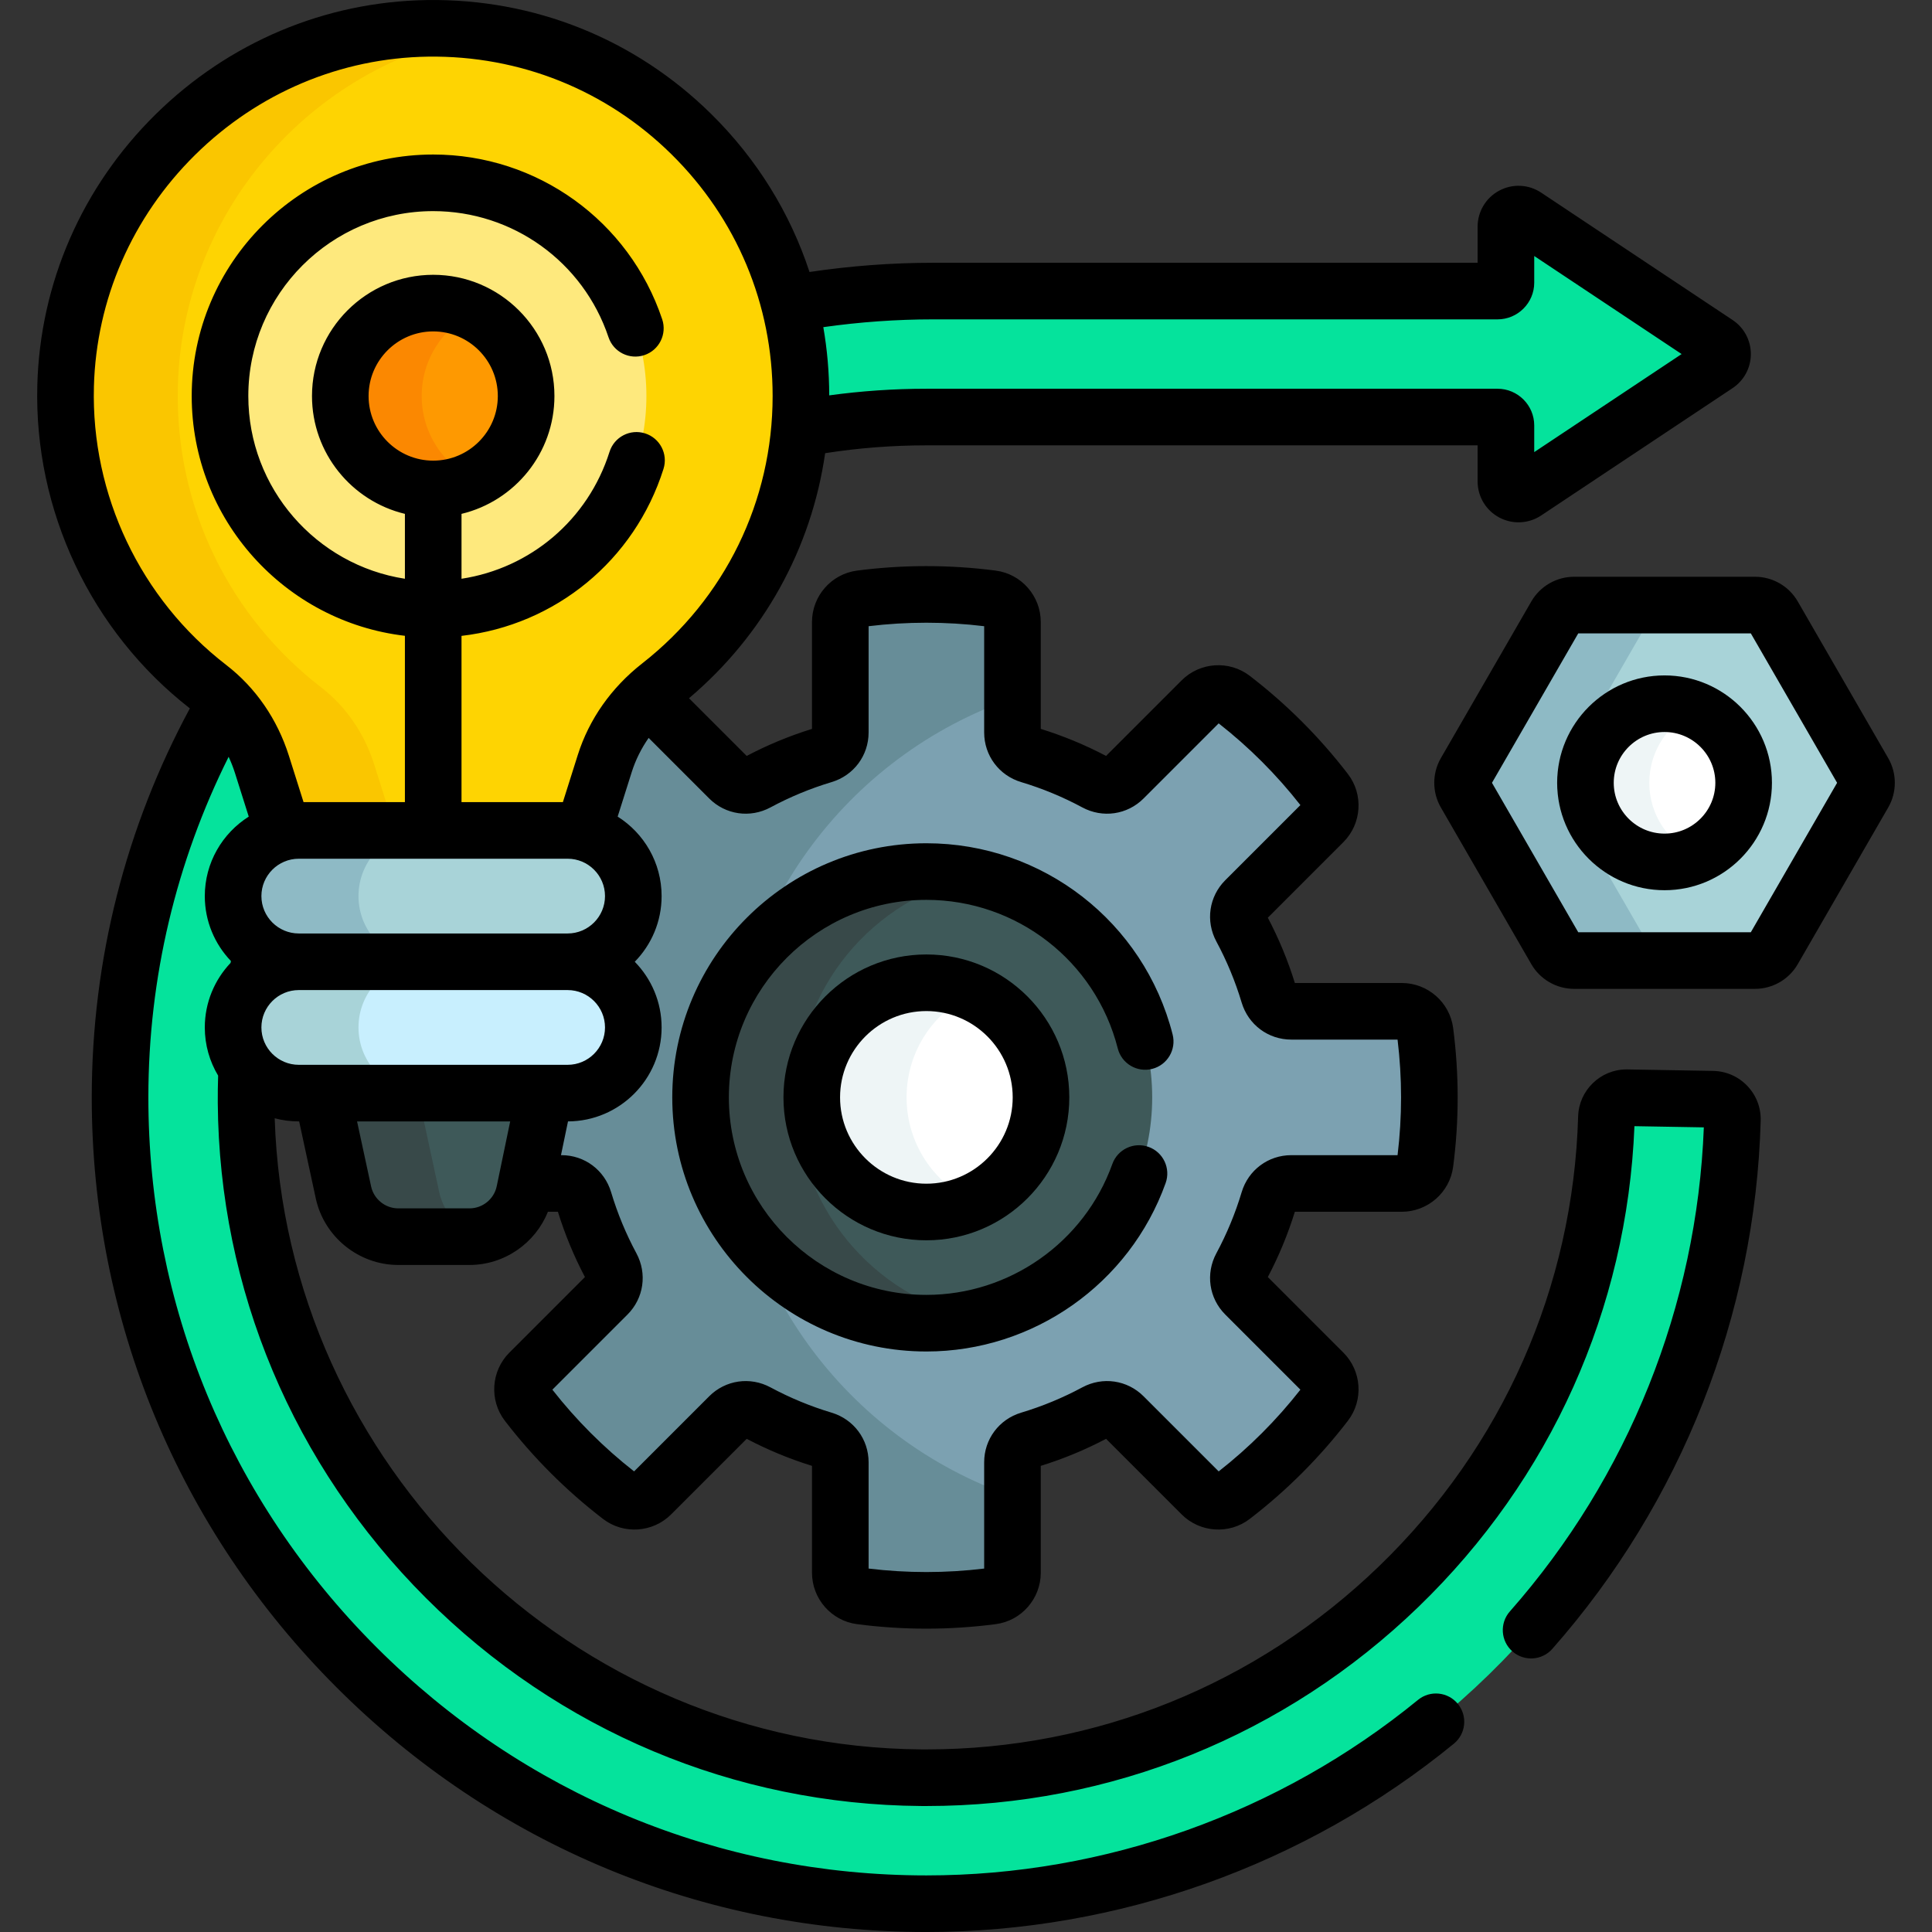 <svg id="Capa_1" enable-background="new 0 0 512 512" height="512" viewBox="0 0 512 512" width="512" xmlns="http://www.w3.org/2000/svg"><rect x="0" y="0" width="512" height="512" fill="#333333" stroke="none"/><g><path d="m377.661 273.394c-.405-3.09-3.064-5.39-6.181-5.39h-29.281c-2.759 0-5.171-1.822-5.963-4.464-1.844-6.15-4.293-12.039-7.283-17.593-1.309-2.431-.894-5.424 1.059-7.377l20.696-20.696c2.204-2.204 2.456-5.712.557-8.185-7.103-9.246-15.39-17.533-24.635-24.636-2.472-1.899-5.98-1.647-8.185.557l-20.696 20.696c-1.952 1.952-4.946 2.367-7.377 1.059-5.555-2.99-11.443-5.439-17.593-7.283-2.643-.792-4.464-3.204-4.464-5.963v-29.281c0-3.117-2.299-5.776-5.39-6.181-5.702-.747-11.517-1.135-17.424-1.135s-11.721.388-17.423 1.135c-3.091.405-5.39 3.064-5.39 6.181v29.281c0 2.759-1.822 5.171-4.464 5.963-6.15 1.844-12.039 4.293-17.593 7.283-2.431 1.309-5.424.894-7.377-1.059l-20.696-20.696c-.361-.361-.766-.65-1.187-.906-5.086 4.872-8.966 10.873-11.102 17.632l-5.762 18.235c7.641 1.838 13.327 8.699 13.327 16.904 0 9.612-7.792 17.404-17.404 17.404 9.612 0 17.404 7.792 17.404 17.404 0 9.612-7.792 17.404-17.404 17.404h-6.007l-4.974 23.944h9.355c2.759 0 5.171 1.822 5.963 4.464 1.844 6.15 4.293 12.039 7.283 17.593 1.309 2.431.894 5.424-1.059 7.377l-20.696 20.696c-2.204 2.204-2.456 5.712-.557 8.185 7.103 9.246 15.39 17.533 24.635 24.636 2.472 1.899 5.98 1.647 8.185-.557l20.696-20.696c1.952-1.952 4.946-2.367 7.377-1.059 5.554 2.99 11.443 5.439 17.593 7.283 2.643.792 4.464 3.204 4.464 5.963v29.281c0 3.117 2.299 5.776 5.39 6.181 5.702.747 11.517 1.135 17.423 1.135s11.721-.388 17.424-1.135c3.091-.405 5.39-3.064 5.39-6.181v-29.281c0-2.759 1.822-5.171 4.464-5.963 6.15-1.844 12.039-4.293 17.593-7.283 2.431-1.309 5.424-.894 7.377 1.059l20.696 20.696c2.204 2.204 5.712 2.456 8.185.557 9.246-7.103 17.533-15.39 24.635-24.636 1.899-2.472 1.647-5.98-.557-8.185l-20.696-20.696c-1.952-1.952-2.367-4.946-1.059-7.377 2.99-5.555 5.439-11.443 7.283-17.593.792-2.643 3.204-4.464 5.963-4.464h29.281c3.117 0 5.776-2.299 6.181-5.39.747-5.702 1.135-11.517 1.135-17.423s-.388-11.722-1.135-17.424z" fill="#7ca1b1"/><path d="m268.315 185.101v-20.263c0-3.117-2.299-5.776-5.39-6.181-5.702-.747-11.517-1.135-17.423-1.135s-11.721.388-17.424 1.135c-3.09.405-5.39 3.064-5.39 6.181v29.281c0 2.759-1.822 5.171-4.464 5.963-6.15 1.844-12.039 4.293-17.593 7.283-2.431 1.309-5.424.894-7.377-1.059l-20.696-20.696c-.361-.361-.766-.65-1.187-.906-5.086 4.872-8.966 10.873-11.102 17.632l-5.762 18.235c7.641 1.838 13.327 8.699 13.327 16.904 0 9.612-7.792 17.404-17.404 17.404 9.612 0 17.404 7.792 17.404 17.404 0 9.612-7.792 17.404-17.404 17.404h-6.007l-4.974 23.944h9.355c2.759 0 5.171 1.822 5.963 4.464 1.844 6.15 4.293 12.039 7.283 17.593 1.309 2.431.894 5.424-1.059 7.377l-20.696 20.696c-2.204 2.204-2.456 5.712-.557 8.185 7.103 9.246 15.39 17.533 24.635 24.636 2.472 1.899 5.98 1.647 8.185-.557l20.696-20.696c1.952-1.952 4.946-2.367 7.377-1.059 5.554 2.99 11.443 5.439 17.593 7.283 2.643.792 4.464 3.204 4.464 5.963v29.281c0 3.117 2.299 5.776 5.39 6.181 5.702.747 11.517 1.135 17.424 1.135s11.721-.388 17.423-1.135c3.091-.405 5.39-3.064 5.39-6.181v-20.263c-43.829-15.132-75.312-56.745-75.312-105.716s31.483-90.585 75.312-105.717z" fill="#678d98"/><g><circle cx="245.501" cy="290.817" fill="#3e5959" r="59.842"/></g><g><path d="m211.002 290.817c0-28.7 20.209-52.67 47.17-58.485-4.086-.881-8.322-1.357-12.671-1.357-33.05 0-59.842 26.792-59.842 59.842s26.792 59.842 59.842 59.842c4.349 0 8.586-.476 12.671-1.357-26.961-5.815-47.17-29.784-47.17-58.485z" fill="#384949"/></g><g><circle cx="245.501" cy="290.817" fill="#fff" r="30.375"/></g><g><path d="m240.252 290.817c0-12.294 7.307-22.873 17.812-27.654-3.83-1.743-8.081-2.721-12.563-2.721-16.776 0-30.375 13.599-30.375 30.375s13.599 30.375 30.375 30.375c4.482 0 8.733-.979 12.563-2.721-10.504-4.78-17.812-15.36-17.812-27.654z" fill="#eef5f6"/></g><g fill="#05e39c"><path d="m212.255 104.95c0 2.943-.131 5.855-.387 8.731 10.901-2.065 22.141-3.159 33.633-3.159h151.359c1.229 0 2.226.997 2.226 2.226v14.833c0 2.665 2.969 4.256 5.188 2.78l50.732-33.753c1.986-1.321 1.986-4.238 0-5.56l-50.732-33.753c-2.219-1.476-5.188.115-5.188 2.78v14.833c0 1.229-.997 2.226-2.226 2.226h-149.511c-12.998 0-25.756 1.181-38.172 3.434 2.008 7.793 3.078 15.963 3.078 24.382z"/><path d="m453.863 291.299-22.739-.391c-2.911-.05-5.32 2.25-5.404 5.161-2.802 97.461-83.328 175.791-181.626 175.037-98.066-.752-178.131-80.817-178.883-178.883-.024-3.14.033-6.262.168-9.364-2.252-2.933-3.605-6.593-3.605-10.577 0-5.376 2.44-10.18 6.27-13.372.422-2.352.885-4.689 1.397-7.008-4.626-3.128-7.667-8.422-7.667-14.427 0-8.205 5.685-15.066 13.327-16.904l-5.688-18.001c-1.935-6.124-5.193-11.749-9.581-16.364-17.771 30.94-27.996 66.606-28.014 104.503-.058 117.875 95.822 213.791 213.683 213.791 115.833 0 210.435-92.644 213.601-207.726.081-2.962-2.276-5.424-5.239-5.475z"/></g><g><path d="m465.104 160.348h-47.967c-1.988 0-3.825 1.061-4.819 2.782l-23.983 41.54c-.994 1.722-.994 3.843 0 5.565l23.983 41.54c.994 1.722 2.831 2.782 4.819 2.782h47.967c1.988 0 3.825-1.061 4.819-2.782l23.983-41.54c.994-1.722.994-3.843 0-5.565l-23.983-41.54c-.994-1.721-2.831-2.782-4.819-2.782z" fill="#a8d3d8"/></g><path d="m437.731 251.776-11.647-20.173c-8.054-5.033-13.426-13.974-13.426-24.15 0-10.177 5.372-19.118 13.426-24.151l11.646-20.172c.994-1.722 2.831-2.782 4.819-2.782h-25.413c-1.988 0-3.825 1.061-4.819 2.782l-23.983 41.541c-.994 1.722-.994 3.843 0 5.565l23.983 41.54c.994 1.722 2.831 2.782 4.819 2.782h25.413c-1.987.001-3.824-1.06-4.818-2.782z" fill="#8ebac5"/><g><circle cx="441.12" cy="207.453" fill="#fff" r="20.962"/></g><g><path d="m437.078 207.453c0-8.564 5.142-15.917 12.502-19.17-2.589-1.145-5.447-1.792-8.46-1.792-11.577 0-20.962 9.385-20.962 20.962s9.385 20.962 20.962 20.962c3.013 0 5.871-.648 8.46-1.792-7.359-3.253-12.502-10.606-12.502-19.17z" fill="#eef5f6"/></g><g><g><g><path d="m113.347 7.51c-51.897.758-94.569 42.883-95.959 94.767-.871 32.521 14.203 61.554 37.964 79.874 6.691 5.159 11.515 12.363 14.061 20.42l5.99 18.956c1.214-.288 2.474-.456 3.775-.456h71.25c1.301 0 2.561.168 3.775.456l6.064-19.191c2.595-8.213 7.761-15.31 14.544-20.618 22.79-17.835 37.443-45.585 37.443-76.768.001-54.305-44.419-98.236-98.907-97.44z" fill="#fed402"/></g></g><g><g><path d="m99.161 202.571c-2.546-8.057-7.37-15.261-14.061-20.42-23.761-18.32-38.835-47.353-37.964-79.874 1.268-47.35 36.921-86.565 82.588-93.635-5.329-.819-10.799-1.214-16.376-1.132-51.898.758-94.57 42.883-95.96 94.767-.871 32.521 14.203 61.554 37.964 79.874 6.691 5.159 11.515 12.363 14.061 20.42l5.99 18.956c1.214-.288 2.474-.456 3.775-.456h25.828z" fill="#fac600"/></g></g><g><circle cx="114.804" cy="104.95" fill="#fee97d" r="56.501"/></g><g><circle cx="114.804" cy="104.95" fill="#fe9901" r="24.624"/></g><g><path d="m111.755 104.95c0-9.73 5.644-18.139 13.836-22.138-3.258-1.591-6.918-2.486-10.787-2.486-13.599 0-24.624 11.024-24.624 24.624s11.024 24.624 24.624 24.624c3.87 0 7.529-.895 10.787-2.486-8.192-3.999-13.836-12.408-13.836-22.138z" fill="#fb8801"/></g><g><g><path d="m85.151 288.686c.033.184.046.367.086.551l5.776 26.762c1.477 6.845 7.531 11.731 14.533 11.731h18.875c7.045 0 13.124-4.945 14.557-11.843l5.56-26.762c.031-.147.039-.292.065-.439z" fill="#3e5959"/></g><g><path d="m116.412 315.999-5.776-26.762c-.04-.185-.053-.367-.086-.551h-25.399c.033.184.046.367.086.551l5.776 26.762c1.477 6.845 7.531 11.731 14.533 11.731h18.875c1.118 0 2.207-.137 3.261-.374-5.551-1.249-10.029-5.605-11.27-11.357z" fill="#384949"/></g><g><path d="m150.429 254.879h-71.25c-9.612 0-17.404-7.792-17.404-17.404 0-9.612 7.792-17.404 17.404-17.404h71.25c9.612 0 17.404 7.792 17.404 17.404-.001 9.612-7.793 17.404-17.404 17.404z" fill="#a8d3d8"/></g><g><path d="m95.002 237.475c0-9.612 7.792-17.404 17.404-17.404h-33.227c-9.612 0-17.404 7.792-17.404 17.404 0 9.612 7.792 17.404 17.404 17.404h33.227c-9.612 0-17.404-7.792-17.404-17.404z" fill="#8ebac5"/></g><g><path d="m150.429 289.687h-71.25c-9.612 0-17.404-7.792-17.404-17.404 0-9.612 7.792-17.404 17.404-17.404h71.25c9.612 0 17.404 7.792 17.404 17.404-.001 9.612-7.793 17.404-17.404 17.404z" fill="#c8effe"/></g><g><path d="m95.002 272.283c0-9.612 7.792-17.404 17.404-17.404h-33.227c-9.612 0-17.404 7.792-17.404 17.404s7.792 17.404 17.404 17.404h33.227c-9.612 0-17.404-7.792-17.404-17.404z" fill="#a8d3d8"/></g></g></g><g><path d="m245.501 358.159c28.361 0 53.841-17.936 63.404-44.63 1.397-3.899-.632-8.193-4.531-9.59-3.901-1.396-8.193.632-9.59 4.531-7.433 20.748-27.238 34.688-49.283 34.688-28.861 0-52.342-23.48-52.342-52.342s23.48-52.342 52.342-52.342c23.958 0 44.815 16.192 50.721 39.376 1.022 4.014 5.106 6.44 9.12 5.417s6.439-5.105 5.417-9.12c-7.601-29.835-34.436-50.673-65.257-50.673-37.132 0-67.342 30.209-67.342 67.342s30.209 67.343 67.341 67.343z"/><path d="m245.501 252.942c-20.884 0-37.875 16.991-37.875 37.875s16.991 37.875 37.875 37.875 37.875-16.991 37.875-37.875-16.991-37.875-37.875-37.875zm0 60.75c-12.613 0-22.875-10.262-22.875-22.875s10.262-22.875 22.875-22.875 22.875 10.262 22.875 22.875-10.262 22.875-22.875 22.875z"/><path d="m453.992 283.8-22.739-.391c-.074-.001-.147-.002-.222-.002-6.885 0-12.61 5.538-12.808 12.446-1.301 45.25-20.023 87.573-52.717 119.172-32.451 31.363-75.018 48.586-120.002 48.586-.449 0-.902-.001-1.352-.005-92.413-.709-168.419-75.35-171.355-167.253 2.038.541 4.176.832 6.382.832h.102l4.402 20.396c2.208 10.226 11.403 17.648 21.864 17.648h18.875c9.231 0 17.438-5.743 20.78-14.1h2.649c1.85 5.971 4.256 11.784 7.164 17.304l-20.023 20.023c-4.86 4.859-5.377 12.622-1.202 18.058 7.5 9.762 16.252 18.514 26.014 26.014 5.434 4.174 13.196 3.658 18.057-1.202l20.023-20.023c5.521 2.907 11.333 5.314 17.304 7.164v28.329c0 6.875 5.123 12.729 11.916 13.617 6.076.795 12.266 1.199 18.397 1.199 6.132 0 12.322-.403 18.396-1.199 6.793-.889 11.917-6.743 11.917-13.617v-28.329c5.971-1.85 11.784-4.256 17.304-7.164l20.023 20.023c4.859 4.86 12.622 5.376 18.058 1.202 9.762-7.5 18.515-16.252 26.013-26.014 4.176-5.435 3.659-13.198-1.201-18.057l-20.023-20.024c2.908-5.521 5.314-11.334 7.164-17.304h28.329c6.874 0 12.728-5.123 13.617-11.917.795-6.073 1.198-12.262 1.198-18.397s-.403-12.324-1.198-18.397c-.89-6.793-6.744-11.916-13.617-11.916h-28.329c-1.849-5.97-4.256-11.782-7.164-17.303l20.023-20.024c4.86-4.86 5.376-12.623 1.202-18.057-7.5-9.763-16.252-18.516-26.014-26.015-5.435-4.174-13.198-3.658-18.057 1.202l-20.023 20.023c-5.521-2.908-11.334-5.314-17.304-7.164v-28.329c0-6.873-5.123-12.728-11.917-13.617-12.146-1.59-24.647-1.59-36.795 0-6.793.89-11.916 6.744-11.916 13.617v28.329c-5.969 1.849-11.782 4.255-17.304 7.164l-15.29-15.289c19.773-16.719 32.447-39.683 36.079-64.942 8.796-1.369 17.757-2.076 26.828-2.076h146.084v9.559c0 4.003 2.192 7.664 5.72 9.554s7.791 1.687 11.123-.53l50.732-33.752c3.027-2.014 4.834-5.388 4.834-9.024s-1.807-7.01-4.835-9.024l-50.732-33.753c-3.333-2.217-7.595-2.42-11.123-.529-3.528 1.89-5.719 5.551-5.719 9.553v9.559h-144.235c-11.075 0-22.033.839-32.818 2.444-5.139-15.653-13.971-29.966-26.063-41.882-20.171-19.879-46.893-30.59-75.23-30.185-27.046.395-52.645 11.181-72.08 30.373-19.439 19.195-30.543 44.655-31.267 71.692-.89 33.237 14.215 65.207 40.425 85.651-16.964 31.455-25.98 66.589-25.997 102.979-.029 59.012 22.99 114.557 64.817 156.403 41.826 41.846 97.357 64.891 156.365 64.891 50.783 0 100.427-17.723 139.788-49.905 3.207-2.622 3.681-7.347 1.059-10.554-2.621-3.206-7.346-3.68-10.554-1.059-36.688 29.997-82.961 46.518-130.293 46.518-55 0-106.764-21.484-145.756-60.494-38.994-39.011-60.454-90.788-60.426-145.792.016-31.686 7.388-62.347 21.273-90.16.634 1.376 1.203 2.797 1.671 4.276l3.659 11.579c-6.99 4.415-11.646 12.205-11.646 21.066 0 6.669 2.64 12.73 6.924 17.205-.033.169-.069.336-.102.505-4.224 4.464-6.822 10.482-6.822 17.098 0 4.665 1.292 9.033 3.533 12.769-.073 2.403-.115 4.812-.096 7.23.379 49.411 19.963 95.998 55.146 131.18 35.182 35.182 81.769 54.766 131.179 55.146.492.003.979.005 1.47.005 48.891-.001 95.16-18.719 130.424-52.801 35.007-33.834 55.273-78.991 57.212-127.367l18.39.316c-1.809 47.219-20.015 92.698-51.402 128.282-2.74 3.106-2.443 7.846.663 10.586 3.108 2.741 7.847 2.443 10.586-.663 34.192-38.764 53.803-88.478 55.22-139.985.095-3.449-1.167-6.722-3.553-9.217-2.389-2.497-5.604-3.904-9.056-3.964zm-384.717-46.325c0-5.461 4.443-9.904 9.904-9.904h71.25c5.461 0 9.904 4.443 9.904 9.904s-4.443 9.904-9.904 9.904h-71.25c-5.461 0-9.904-4.443-9.904-9.904zm45.528-115.401c-9.442 0-17.124-7.682-17.124-17.124s7.682-17.124 17.124-17.124 17.124 7.682 17.124 17.124-7.681 17.124-17.124 17.124zm45.529 150.209c0 5.461-4.443 9.904-9.904 9.904h-71.25c-5.461 0-9.904-4.443-9.904-9.904s4.443-9.904 9.904-9.904h71.25c5.461 0 9.904 4.443 9.904 9.904zm-35.91 47.947h-18.875c-3.446 0-6.475-2.445-7.202-5.813l-3.719-17.231h40.578l-3.568 17.175c-.707 3.401-3.741 5.869-7.214 5.869zm79.763-106.261c5.141-2.768 10.589-5.023 16.191-6.703 5.868-1.759 9.811-7.042 9.811-13.147v-28.169c10.129-1.231 20.5-1.231 30.627 0v28.169c0 6.105 3.943 11.388 9.81 13.147 5.603 1.68 11.051 3.935 16.191 6.702 5.395 2.906 11.92 1.958 16.236-2.358l19.91-19.91c8.066 6.313 15.343 13.589 21.657 21.657l-19.91 19.91c-4.315 4.315-5.264 10.839-2.359 16.235 2.768 5.141 5.023 10.588 6.703 16.191 1.759 5.868 7.042 9.811 13.147 9.811h28.169c.616 5.064.928 10.209.928 15.313s-.312 10.25-.928 15.313h-28.169c-6.105 0-11.388 3.943-13.147 9.81-1.68 5.603-3.935 11.051-6.703 16.193-2.904 5.395-1.956 11.919 2.359 16.234l19.91 19.911c-6.313 8.066-13.591 15.343-21.656 21.657l-19.911-19.911c-4.315-4.315-10.84-5.264-16.235-2.359-5.139 2.767-10.587 5.022-16.192 6.703-5.868 1.76-9.81 7.043-9.81 13.147v28.169c-10.132 1.232-20.493 1.232-30.627 0v-28.169c0-6.104-3.942-11.387-9.81-13.147-5.605-1.681-11.053-3.936-16.193-6.703-5.394-2.904-11.919-1.956-16.235 2.359l-19.91 19.91c-8.066-6.313-15.343-13.59-21.656-21.656l19.91-19.911c4.315-4.315 5.264-10.839 2.359-16.235-2.767-5.139-5.022-10.587-6.703-16.192-1.76-5.868-7.043-9.81-13.147-9.81h-.137l1.859-8.947c13.688-.052 24.808-11.202 24.808-24.901 0-6.768-2.717-12.911-7.114-17.404 4.397-4.493 7.114-10.636 7.114-17.404 0-8.861-4.656-16.651-11.646-21.066l3.733-11.813c1.014-3.208 2.529-6.243 4.478-9.04l16.053 16.053c4.317 4.318 10.841 5.266 16.235 2.361zm43.164-129.334h149.511c5.363 0 9.726-4.363 9.726-9.726v-7.066l39.059 25.986-39.059 25.986v-7.067c0-5.363-4.363-9.726-9.726-9.726h-151.359c-8.689 0-17.286.598-25.749 1.757-.01-6.127-.538-12.17-1.567-18.08 9.593-1.357 19.33-2.064 29.164-2.064zm-222.464 17.842c.62-23.146 10.142-44.959 26.812-61.42 16.668-16.459 38.602-25.71 61.759-26.048 24.291-.325 47.195 8.833 64.483 25.871 17.292 17.042 26.815 39.795 26.815 64.071 0 27.843-12.599 53.671-34.565 70.861-8.174 6.397-14.078 14.788-17.073 24.265l-3.948 12.495h-26.865v-44.057c24.847-2.882 45.84-19.936 53.528-44.254 1.249-3.949-.94-8.163-4.89-9.412-3.95-1.251-8.164.941-9.412 4.89-5.704 18.04-20.974 30.855-39.226 33.639v-17.197c14.106-3.388 24.624-16.1 24.624-31.231 0-17.713-14.411-32.124-32.124-32.124s-32.124 14.411-32.124 32.124c0 15.13 10.518 27.842 24.624 31.23v17.196c-23.471-3.621-41.5-23.957-41.5-48.426 0-27.019 21.982-49.001 49.001-49.001 21.09 0 39.761 13.436 46.459 33.432 1.316 3.928 5.565 6.044 9.494 4.729 3.928-1.316 6.045-5.566 4.729-9.494-8.75-26.119-33.136-43.667-60.683-43.667-35.29 0-64.001 28.711-64.001 64.001 0 32.751 24.734 59.819 56.5 63.546v44.074h-26.863l-3.874-12.26c-3.082-9.752-8.833-18.086-16.633-24.1-22.713-17.511-35.814-45.075-35.047-73.733z"/><path d="m500.401 200.921-23.983-41.54c-2.326-4.03-6.661-6.533-11.314-6.533h-47.967c-4.652 0-8.988 2.503-11.314 6.532l-23.983 41.54c-2.327 4.03-2.327 9.036 0 13.065l23.983 41.541c2.327 4.029 6.662 6.532 11.314 6.532h47.967c4.653 0 8.989-2.503 11.314-6.533l23.983-41.54c2.327-4.029 2.327-9.035 0-13.064zm-36.415 46.138h-45.732l-22.866-39.605 22.866-39.605h45.732l22.866 39.605z"/><path d="m441.12 178.991c-15.694 0-28.462 12.768-28.462 28.462s12.768 28.462 28.462 28.462 28.462-12.768 28.462-28.462-12.768-28.462-28.462-28.462zm0 41.924c-7.423 0-13.462-6.039-13.462-13.462s6.039-13.462 13.462-13.462 13.462 6.039 13.462 13.462-6.039 13.462-13.462 13.462z"/></g></g></svg>